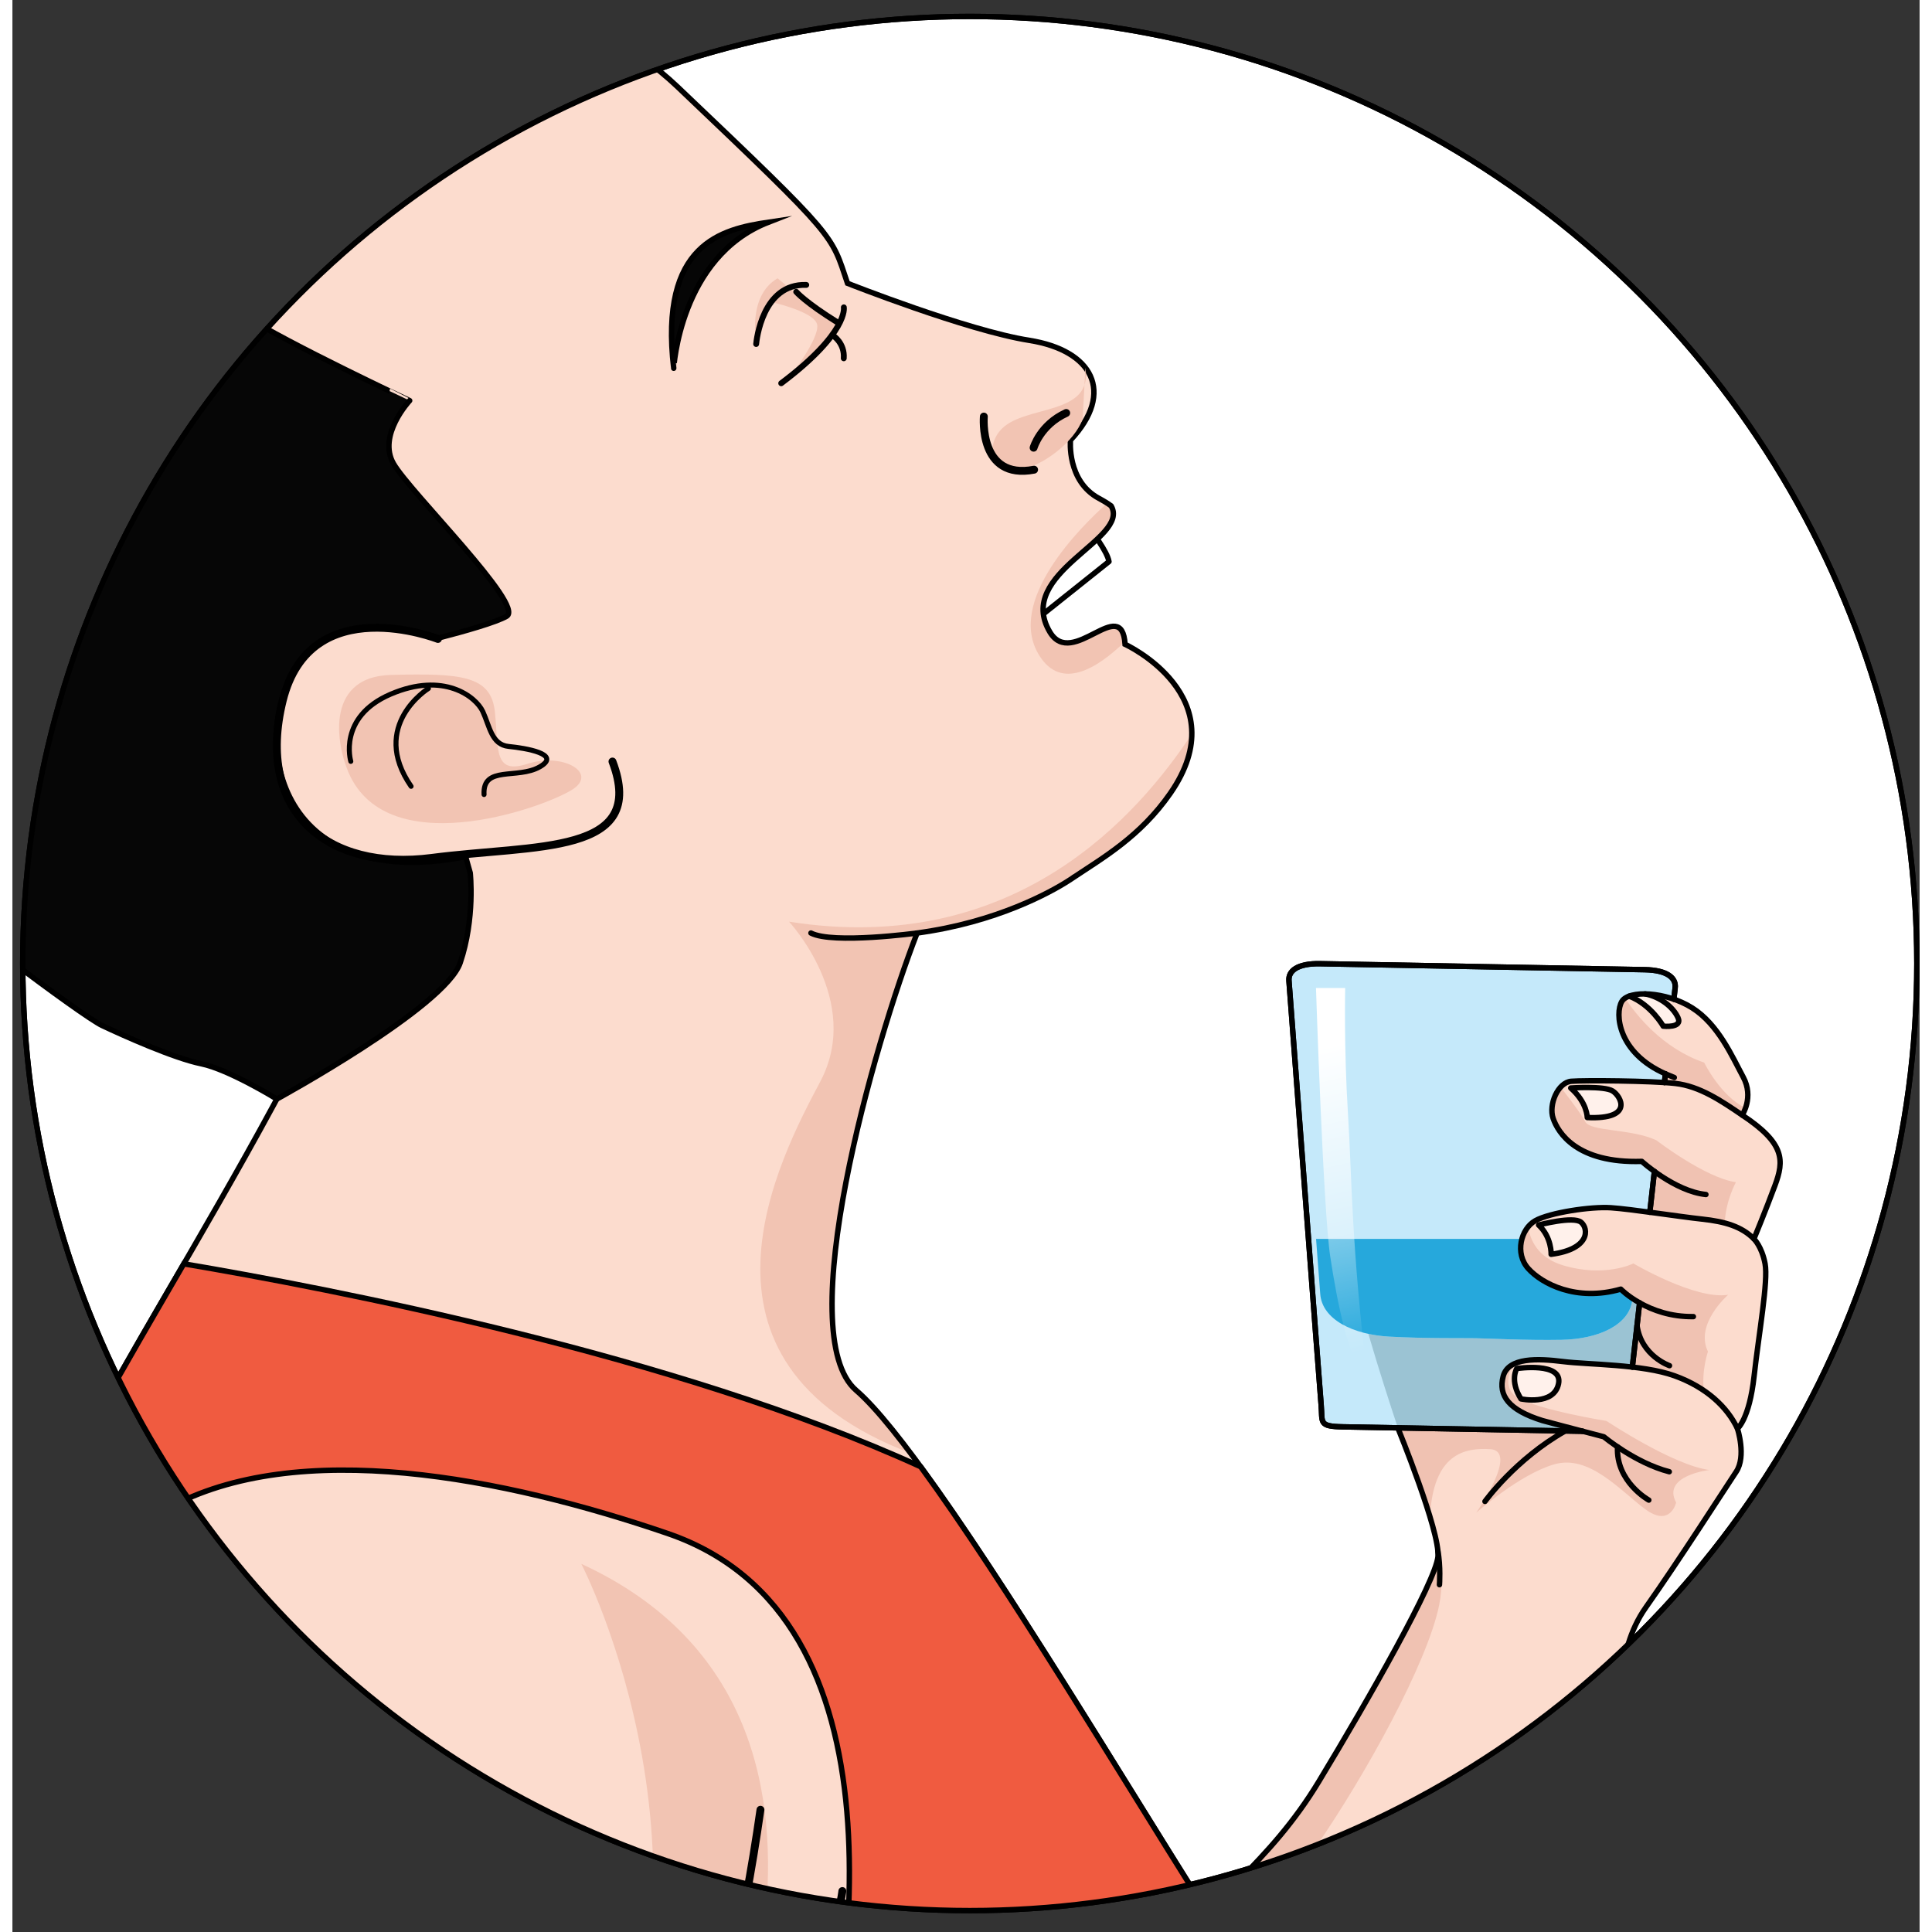 <?xml version="1.0" encoding="utf-8"?>
<!-- Created by: Science Figures, www.sciencefigures.org, Generator: Science Figures Editor -->
<svg version="1.1" id="Layer_1" xmlns="http://www.w3.org/2000/svg" xmlns:xlink="http://www.w3.org/1999/xlink" 
	 width="800px" height="800px" viewBox="0 0 351.984 356.569" enable-background="new 0 0 351.984 356.569"
	 xml:space="preserve">
<rect x="0" y="0" width="351.984" height="356.569" fill="#333333" stroke="none"/>
<g>
	
		<circle fill="#FFFFFF" stroke="#000000" stroke-linecap="round" stroke-linejoin="round" stroke-miterlimit="10" cx="176.693" cy="177.827" r="174.79"/>
	<g>
		<defs>
			<circle id="SVGID_1_" cx="176.693" cy="177.827" r="174.79"/>
		</defs>
		<clipPath id="SVGID_2_">
			<use xlink:href="#SVGID_1_"  overflow="visible"/>
		</clipPath>
		<g clip-path="url(#SVGID_2_)">
			<g>
				<path fill="#FFFFFF" stroke="#000000" stroke-linecap="round" stroke-linejoin="round" stroke-miterlimit="10" d="
					M199.083,97.95c0,0,2.998,3.797,3.297,5.695l-15.787,12.59C186.593,116.236,190.99,101.448,199.083,97.95z"/>
				<path fill="#FCDCCE" d="M226.728,362.572c-16.21-24.24-56.067-93.102-71.005-105.966c-12.04-10.374,3.29-63.987,11.246-84.403
					c0.903-0.125,1.778-0.268,2.653-0.412c14.222-2.398,23.491-8.05,25.639-9.468c0.128-0.086,0.256-0.173,0.385-0.259
					c0.055-0.038,0.098-0.069,0.098-0.069l0.002,0.001c5.529-3.694,12.412-7.612,17.942-15.567
					c12.476-17.939-8.335-27.516-8.335-27.516c-0.613-9.321-9.74,4.645-13.873-2.252c-6.569-10.961,14.915-17.146,11.296-23.294
					c-0.583-0.433-1.31-0.885-2.238-1.382c-5.977-3.2-5.264-10.754-5.264-10.754c8.329-8.877,3.997-16.573-7.576-18.409
					c-11.577-1.83-33.575-10.537-33.575-10.537c-3.08-9.102-1.672-8.026-31.34-36.233C90.855-14.302,27.334-4.794-4.842,25.658
					c-32.18,30.443-57.622,80.364-12.639,135.181c21.031,25.632,56.55,30.631,70.712,33.648
					c-13.238,25.43-27.533,48.293-37.827,67.138C0.266,289.337-5.391,302.15-2.17,367.811c0.582,11.886,1.512,22.661,2.685,32.533
					h239.473C239.202,389.685,236.092,376.575,226.728,362.572z"/>
				<path fill="#F2C4B3" d="M141.226,51.363c0,0,8.93,7.513,11.448,8.228c0,0-5.011,8.448-9.059,9.807c0,0,5.252-6.831,4.923-9.393
					c-0.329-2.562-8.988-4.371-8.988-4.371s-2.431,5.476-2.287,6.783S135.448,54.679,141.226,51.363z"/>
				<path fill="#F2C4B3" d="M205.303,118.434c-0.908-8.312-9.768,4.997-13.824-1.771c-6.569-10.961,14.915-17.146,11.296-23.294
					c-0.22-0.163-0.468-0.331-0.733-0.501c-4.846,4.334-18.77,18.092-12.526,28.107C193.546,127.44,200.1,123.48,205.303,118.434z"
					/>
				<path fill="#F2C4B3" d="M143.335,170.106c0,0,13.63,14.618,5.782,29.469c-7.408,14.018-27.643,51.785,16.654,68.627
					c-3.953-5.254-7.395-9.311-10.048-11.596c-12.04-10.374,3.29-63.987,11.246-84.403c0.903-0.125,1.778-0.268,2.653-0.412
					c14.222-2.398,23.491-8.05,25.639-9.468c0.128-0.086,0.256-0.173,0.385-0.259c0.055-0.038,0.098-0.069,0.098-0.069l0.002,0.001
					c5.529-3.694,12.412-7.612,17.942-15.567c2.845-4.09,3.946-7.741,3.971-10.947C207.846,150.292,185.182,176.685,143.335,170.106
					z"/>
				<path fill="none" stroke="#000000" stroke-miterlimit="10" d="M226.728,362.572c-16.21-24.24-56.067-93.102-71.005-105.966
					c-12.04-10.374,3.29-63.987,11.246-84.403c0.903-0.125,1.778-0.268,2.653-0.412c14.222-2.398,23.491-8.05,25.639-9.468
					c0.128-0.086,0.256-0.173,0.385-0.259c0.055-0.038,0.098-0.069,0.098-0.069l0.002,0.001c5.529-3.694,12.412-7.612,17.942-15.567
					c12.476-17.939-8.335-27.516-8.335-27.516c-0.613-9.321-9.74,4.645-13.873-2.252c-6.569-10.961,14.915-17.146,11.296-23.294
					c-0.583-0.433-1.31-0.885-2.238-1.382c-5.977-3.2-5.264-10.754-5.264-10.754c8.329-8.877,3.997-16.573-7.576-18.409
					c-11.577-1.83-33.575-10.537-33.575-10.537c-3.08-9.102-1.672-8.026-31.34-36.233C90.855-14.302,27.334-4.794-4.842,25.658
					c-32.18,30.443-57.622,80.364-12.639,135.181c21.031,25.632,56.55,30.631,70.712,33.648
					c-13.238,25.43-27.533,48.293-37.827,67.138C0.266,289.337-5.391,302.15-2.17,367.811c0.582,11.886,1.512,22.661,2.685,32.533
					h239.473C239.202,389.685,236.092,376.575,226.728,362.572z"/>
				<path fill="#F2C4B3" d="M104.997,288.626c0,0,29.909,57.684,0,111.465h20.564C125.561,400.091,167.795,317.504,104.997,288.626z
					"/>
				<path fill="#F2C4B3" d="M198.025,67.876c1.429,8.88-10.981,6.798-15.415,11.246c-3.06,3.082-2.005,8.043,2.948,7.588
					c4.473-0.418,10.615-5.342,11.961-9.402"/>
				
					<path fill="none" stroke="#000000" stroke-width="1.454" stroke-linecap="round" stroke-linejoin="round" stroke-miterlimit="10" d="
					M8.871,315.764c-0.517,10.069-0.099,20.257,1.071,30.264c2.098,17.959,10.211,36.604,14.343,54.063"/>
				
					<path fill="none" stroke="#000000" stroke-width="1.454" stroke-linecap="round" stroke-linejoin="round" stroke-miterlimit="10" d="
					M138.057,334.008c-3.094,21.639-8.358,46.257-17.146,66.336"/>
				
					<path fill="none" stroke="#000000" stroke-width="1.454" stroke-linecap="round" stroke-linejoin="round" stroke-miterlimit="10" d="
					M153.172,349.011c0,0-2.659,24.363-27.611,38.501"/>
				
					<path fill="none" stroke="#000000" stroke-width="1.454" stroke-linecap="round" stroke-linejoin="round" stroke-miterlimit="10" d="
					M179.284,76.879c0,0-0.988,11.767,9.277,9.807"/>
				
					<path fill="none" stroke="#000000" stroke-width="1.454" stroke-linecap="round" stroke-linejoin="round" stroke-miterlimit="10" d="
					M188.471,82.628c0,0,1.219-4.217,6.016-6.409"/>
				<path fill="#060606" stroke="#000000" stroke-miterlimit="10" d="M83.645,158.116C48.37,164.984,43.843,135.684,52.515,123
					c6.878-10.059,20.323-7.154,26.189-5.267c4.637-1.199,10.542-2.859,12.513-4.001c3.412-1.976-17.851-22.895-20.877-28.151
					c-3.023-5.243,2.978-11.643,2.978-11.643S51.007,63.479,42.765,58.227c-8.234-5.246,14.843-25.82,22.517-30.229
					c17.362-9.974,23.472-15.152,28.549-23.064c0,0,2.872-6.839-7.291-9.866c-10.163-3.027-29.819-5.657-55.729,3.758
					c-7.752,2.818-52.705,28.375-63.457,47.545c-5.425,9.673-13.45,27.286-14.119,41.334c-0.667,14.06-0.051,30.223,7.363,45.015
					c7.414,14.785,21.862,28.141,23.415,31.284c1.56,3.143,28.893,23.535,32.516,25.253c3.71,1.759,13.242,6.046,18.319,7.071
					c5.078,1.034,13.953,6.508,13.953,6.508s31.063-16.937,33.842-25.149c2.786-8.218,1.848-16.589,1.848-16.589L83.645,158.116z"/>
				<path fill="#F2C4B3" d="M62.437,143.448c-2.511-4.951-5.328-18.564,7.482-18.886c12.807-0.315,18.414,0.066,19.126,6.822
					c0.705,6.752-0.329,11.665,6.008,9.589c6.35-2.073,12.762,1.481,8.64,4.511C99.563,148.509,70.526,159.384,62.437,143.448z"/>
				
					<path fill="none" stroke="#000000" stroke-width="1.454" stroke-linecap="round" stroke-linejoin="round" stroke-miterlimit="10" d="
					M78.53,117.928c0,0-23.508-9.247-28.631,11.334c-5.109,20.578,8.234,31.566,27.505,29.069
					c19.278-2.511,39.936-0.417,33.339-17.785"/>
				<path fill="#F05B40" stroke="#000000" stroke-miterlimit="10" d="M239.988,400.344c-0.786-10.659-3.897-23.769-13.26-37.772
					c-0.321-0.48-0.655-0.984-0.994-1.499c-0.088-0.133-0.177-0.269-0.266-0.404c-0.287-0.436-0.579-0.883-0.878-1.342
					c-0.065-0.1-0.128-0.196-0.194-0.297c-0.37-0.569-0.749-1.156-1.137-1.757c-0.044-0.069-0.09-0.139-0.134-0.209
					c-0.363-0.563-0.733-1.141-1.109-1.731c-0.052-0.081-0.103-0.161-0.154-0.242c-0.858-1.344-1.751-2.753-2.675-4.219
					c-0.008-0.012-0.016-0.025-0.023-0.037c-14.329-22.727-36.222-59.204-51.54-80.139c-45.187-20.638-109.242-32.93-135.991-37.444
					c-2.976,5.128-5.86,10.076-8.595,14.829l0.001,0c-1.338,2.324-2.642,4.606-3.903,6.838c-0.151,0.268-0.297,0.53-0.447,0.797
					c-0.478,0.849-0.954,1.696-1.419,2.53c-0.634,1.139-1.258,2.268-1.865,3.379C0.266,289.337-5.391,302.15-2.17,367.811
					c0.582,11.886,1.512,22.661,2.685,32.533h21.573c-54.864-148.035,39.012-137.824,98.822-117.333
					c44.838,15.361,34.739,82.261,25.995,117.333H239.988z"/>
				<path fill="none" stroke="#000000" stroke-linecap="round" stroke-linejoin="round" stroke-miterlimit="10" d="M166.968,172.203
					c0,0-15.555,2.097-19.594,0"/>
				<g>
					
						<path fill="none" stroke="#000000" stroke-width="1.082" stroke-linecap="round" stroke-linejoin="round" stroke-miterlimit="10" d="
						M144.658,53.857c0,0,1.608,1.92,7.762,5.734"/>
					<path fill="#060606" stroke="#000000" stroke-miterlimit="10" d="M122.047,67.966c0.006,0.055,1.088-20.576,17.503-26.961
						C130.861,42.304,119.358,44.936,122.047,67.966z"/>
					
						<path fill="none" stroke="#000000" stroke-width="1.082" stroke-linecap="round" stroke-linejoin="round" stroke-miterlimit="10" d="
						M151.453,61.935c0,0,2.181,1.358,1.98,4.191"/>
					
						<path fill="none" stroke="#000000" stroke-width="1.082" stroke-linecap="round" stroke-linejoin="round" stroke-miterlimit="10" d="
						M137.264,63.49c0.065-0.639,1.139-11.194,9.247-10.906"/>
					
						<path fill="none" stroke="#000000" stroke-width="1.082" stroke-linecap="round" stroke-linejoin="round" stroke-miterlimit="10" d="
						M153.446,56.724c0,0,0.906,4.637-11.559,14.01"/>
				</g>
				
					<path fill="none" stroke="#000000" stroke-width="0.922" stroke-linecap="round" stroke-linejoin="round" stroke-miterlimit="10" d="
					M62.452,140.517c0,0-2.467-8.178,7.339-12.395c9.806-4.216,15.752,0.457,17.022,3.198c1.268,2.736,1.624,6.131,4.765,6.444
					c3.141,0.313,9.867,1.406,5.746,3.764c-4.122,2.363-10.575-0.307-10.281,5.11"/>
				
					<path fill="none" stroke="#000000" stroke-width="0.922" stroke-linecap="round" stroke-linejoin="round" stroke-miterlimit="10" d="
					M76.777,127.062c0,0-10.977,6.807-3.201,18.061"/>
			</g>
		</g>
		<g clip-path="url(#SVGID_2_)">
			<g>
				<path fill="#9BC3D3" d="M298.973,264.152c-7.326-0.135-29.25-0.368-29.25-0.368s-19.635-0.362-24.174-0.446
					c-4.539-0.083-3.733-0.769-4.012-4.047c-0.28-3.276-5.835-77.049-5.939-78.264c-0.157-1.832,1.535-3.241,5.734-3.165
					c4.2,0.077,29.961,0.552,29.961,0.552s25.763,0.474,29.961,0.551c4.201,0.078,5.84,1.547,5.615,3.374
					c-0.013,0.112-0.096,0.838-0.236,2.069"/>
				<g>
					<g id="XMLID_14_">
						<g>
							<path fill="#C5E9FA" d="M303.048,216.2c-0.273,2.427-0.558,4.961-0.847,7.533c-2.84-0.383-5.516-0.722-7.171-0.832
								c-3.721-0.247-11.339,0.903-13.986,2.403c-2.594,1.474-3.767,5.86-1.415,8.661l-0.227,0.19c0,0-10.625,5.662-14.654,2.405
								c-4.025-3.263-6.526-5.869-5.607-15.519c0.912-9.649-8.071-11.765-9.907-7.86c-1.845,3.907-2.386,15.296-1.766,21.461
								c0.618,6.156,8.23,28.883,8.23,28.883c-4.311-0.081-8.381-0.152-10.149-0.188c-4.539-0.08-3.73-0.77-4.013-4.043
								c-0.279-3.279-5.833-77.053-5.933-78.268c-0.166-1.831,1.527-3.241,5.726-3.166c4.205,0.078,29.962,0.554,29.962,0.554
								s25.767,0.477,29.967,0.55c4.2,0.074,5.835,1.545,5.614,3.375c-0.016,0.112-0.095,0.837-0.236,2.067
								c-1.821-0.634-3.687-0.954-5.295-0.972c-1.148-0.016-2.168,0.12-2.949,0.403c-0.649,0.237-1.125,0.577-1.377,1.018
								c-1.254,2.179-0.796,9.387,8.06,13.329c-0.051,0.481-0.109,1.016-0.181,1.605c-5.4-0.359-15.088-0.409-17.207-0.23
								c-2.423,0.2-4.223,4.261-3.333,6.854c0.889,2.593,4.324,8.324,16.364,7.929C300.72,214.345,301.616,215.166,303.048,216.2z"
								/>
							<path fill="#FCDCCE" d="M289.802,264.153c-3.58-0.942-7.413-1.968-7.413-1.968c-6.247-1.941-8.192-4.621-7.254-8.164
								c0.938-3.551,6.446-3.305,11.07-2.726c2.913,0.362,7.952,0.458,12.768,1.011c2.823,0.328,5.569,0.808,7.76,1.603
								c5.935,2.134,9.778,5.808,11.64,9.753c0,0,1.665,5.104-0.23,7.954c-1.899,2.855-10.871,16.838-16.658,25.003
								c-3.116,4.403-4.041,9.279-4.515,12.712c-0.479,3.429-0.581,6.029-3.891,10.299c-3.313,4.278-10.4,21.162-17.824,45.582
								c-7.426,24.421-26.003,52.569-42.171,61.111l-33.88-24.488c0,0-1.681-21.666,10.242-36.616
								c11.915-14.948,22.505-21.304,31.68-36.456c9.175-15.152,21.544-36.887,21.973-41.473c0.03-0.315,0.019-0.71-0.029-1.155
								c-0.598-5.993-7.373-22.612-7.373-22.612c6.723,0.121,14.027,0.259,14.027,0.259s9.556,0.176,16.877,0.311
								C287.738,264.118,288.82,264.135,289.802,264.153z M278.422,258.183c0,0,6.079,1.309,6.928-2.792
								c0.856-4.095-7.715-2.812-7.715-2.812S276.289,254.815,278.422,258.183z"/>
							<path fill="#FCDCCE" d="M303.048,216.2c-1.432-1.035-2.328-1.855-2.328-1.855c-12.041,0.395-15.475-5.336-16.364-7.929
								c-0.89-2.593,0.91-6.654,3.333-6.854c2.119-0.179,11.807-0.129,17.207,0.23c0.763,0.049,1.441,0.112,2,0.17
								c4.511,0.496,8.54,3.243,12.351,5.834c7.915,5.235,7.76,8.372,6.053,12.988c-1.712,4.612-3.884,9.87-3.884,9.87
								c-2.253-2.278-5.328-3.201-9.55-3.654c-2.343-0.254-6.126-0.79-9.665-1.267C302.49,221.161,302.775,218.627,303.048,216.2z
								 M290.651,206.253c8.648,0.394,6.248-3.933,4.679-4.902c-1.571-0.98-7.729-0.552-7.729-0.552
								C290.682,203.512,290.651,206.253,290.651,206.253z"/>
							<path fill="#C5E9FA" d="M270.032,246.981c2.389,0.044,9.211,0.412,15.9,0.293c6.691-0.121,12.542-2.692,13.047-7.429
								c0.009-0.067,0.016-0.134,0.024-0.201c-1.408-0.944-2.162-1.72-2.162-1.72c-8.201,2.356-14.557-0.996-17.08-3.798
								c-0.046-0.05-0.088-0.106-0.131-0.16c-2.352-2.801-1.18-7.187,1.415-8.661c2.647-1.5,10.265-2.65,13.986-2.403
								c1.383,0.092,3.481,0.345,5.788,0.648c0.313-2.782,0.63-5.579,0.939-8.331c-0.655-0.525-1.037-0.873-1.037-0.873
								c-12.041,0.395-15.475-5.336-16.364-7.929c-0.89-2.593,0.91-6.654,3.333-6.854c1.948-0.164,10.287-0.135,15.816,0.15
								c0.084-0.745,0.166-1.47,0.245-2.177c-7.567-4.039-7.921-10.613-6.733-12.677c0.253-0.441,0.729-0.781,1.377-1.018
								c0.781-0.283,1.801-0.419,2.949-0.403c1.209,0.013,2.563,0.198,3.935,0.559c0.182-1.727-1.391-3.11-5.372-3.183
								c-4.015-0.074-28.647-0.529-28.647-0.529s-24.634-0.452-28.648-0.527c-4.014-0.073-5.634,1.274-5.481,3.027
								c0.067,0.796,2.575,34.061,4.237,56c0.33,4.754,6.084,7.537,12.764,7.905C260.813,247.056,267.643,246.938,270.032,246.981z"
								/>
							<path fill="#FFF1EB" d="M285.349,255.391c-0.849,4.1-6.928,2.792-6.928,2.792c-2.132-3.368-0.788-5.604-0.788-5.604
								S286.205,251.296,285.349,255.391z"/>
							<path fill="#FCDCCE" d="M305.077,198.187c-8.856-3.942-9.315-11.15-8.06-13.329c0.253-0.441,0.729-0.781,1.377-1.018
								c4.06,1.576,6.274,5.546,6.274,5.546s3.643,0.412,2.721-1.579c-0.917-1.987-3.288-3.841-6.046-4.37
								c1.607,0.018,3.473,0.338,5.295,0.972c1.163,0.405,2.307,0.927,3.359,1.589c4.845,3.05,7.427,9.062,9.445,12.791
								c2.016,3.734-0.195,7.008-0.195,7.008c-3.811-2.591-7.84-5.338-12.351-5.834c-0.558-0.058-1.237-0.121-2-0.17
								C304.968,199.203,305.025,198.668,305.077,198.187z"/>
							<path fill="#FFF1EB" d="M307.389,187.807c0.922,1.99-2.721,1.579-2.721,1.579s-2.214-3.97-6.274-5.546
								c0.781-0.283,1.801-0.419,2.949-0.403C304.101,183.966,306.472,185.82,307.389,187.807z"/>
							<path fill="#FFF1EB" d="M295.329,201.351c1.57,0.969,3.97,5.296-4.679,4.902c0,0,0.031-2.742-3.051-5.454
								C287.6,200.799,293.758,200.371,295.329,201.351z"/>
							<path fill="#FCDCCE" d="M300.318,240.453c-2.252-1.266-3.478-2.529-3.478-2.529c-8.201,2.356-14.557-0.996-17.08-3.798
								c-0.046-0.05-0.088-0.106-0.131-0.16c-2.352-2.801-1.18-7.187,1.415-8.661c2.647-1.5,10.265-2.65,13.986-2.403
								c1.656,0.11,4.332,0.449,7.171,0.832c3.538,0.478,7.322,1.013,9.665,1.267c4.222,0.453,7.297,1.376,9.55,3.654
								c0,0,1.448,1.367,2.053,4.569c0.611,3.205-1.141,12.823-2.026,20.797c-0.89,7.97-3.07,9.643-3.07,9.643
								c-1.862-3.945-5.705-7.619-11.64-9.753c-2.19-0.795-4.937-1.274-7.76-1.603c0.257-2.234,0.55-4.836,0.868-7.666
								c0.151-1.347,0.308-2.748,0.473-4.182L300.318,240.453z M283.982,231.493c7.235-0.95,6.952-4.724,5.534-5.914
								c-1.413-1.186-7.845,0.508-7.845,0.508C284.11,228.335,283.982,231.493,283.982,231.493z"/>
							<path fill="#FFF1EB" d="M289.516,225.579c1.418,1.19,1.701,4.964-5.534,5.914c0,0,0.129-3.157-2.311-5.406
								C281.671,226.086,288.102,224.393,289.516,225.579z"/>
							<path id="changecolor_8_" fill="#26A8DC" d="M296.84,237.923c-8.201,2.356-14.557-0.996-17.08-3.798
								c-0.046-0.05-0.088-0.106-0.131-0.16c-1.294-1.541-1.517-3.56-1.028-5.311H240.6c0.267,3.525,0.526,6.948,0.767,10.13
								c0.33,4.754,6.084,7.537,12.764,7.905c6.682,0.366,13.512,0.248,15.901,0.292c2.389,0.044,9.211,0.412,15.9,0.293
								c6.691-0.121,12.542-2.692,13.047-7.429c0.009-0.067,0.016-0.134,0.023-0.201C297.594,238.699,296.84,237.923,296.84,237.923
								z"/>
						</g>
					</g>
				</g>
			</g>
			<path fill="#F0C2B2" d="M305.077,198.187c-0.051,0.481-0.109,1.016-0.181,1.605c0.763,0.049,1.441,0.112,2,0.17
				c4.511,0.496,8.54,3.243,12.351,5.834c0,0,0.327-0.489,0.616-1.299c-4.614-2.189-7.633-8.386-7.633-8.386
				c-7.729-2.644-12.586-8.839-14.593-11.888c-0.267,0.181-0.481,0.391-0.62,0.635C295.762,187.037,296.22,194.245,305.077,198.187z
				"/>
			<path fill="#F0C2B2" d="M303.385,210.436c-4.733-2.186-12.194-1.542-13.14-3.461c-0.619-1.254-2.963-4.343-4.512-6.33
				c-1.304,1.425-2.001,3.955-1.378,5.77c0.889,2.593,4.324,8.324,16.364,7.929c0,0,0.896,0.82,2.328,1.855
				c-0.273,2.427-0.558,4.961-0.847,7.533c3.538,0.478,7.322,1.013,9.665,1.267c1.538,0.164,2.921,0.395,4.17,0.728
				c0.145-4.122,2.056-7.543,2.056-7.543C312.473,217.417,303.385,210.436,303.385,210.436z"/>
			<path fill="#F0C2B2" d="M301.272,278.473c4.712,3.542,5.785-1.17,5.785-1.17c-2.713-4.979,6.121-6.002,6.121-6.002
				c-6.755-0.905-18.977-9.051-18.977-9.051s-12.425-1.983-16.471-4.359c-2.322-1.363-1.78-3.997-0.896-5.997
				c-0.832,0.474-1.442,1.154-1.699,2.128c-0.938,3.542,1.006,6.223,7.254,8.164c0,0,3.833,1.026,7.413,1.968
				c-0.982-0.018-2.064-0.036-3.2-0.058c-7.322-0.134-16.877-0.311-16.877-0.311s-7.304-0.138-14.027-0.259
				c0,0,3.758,9.219,5.923,16.401c0.618-11.643,6.371-12.759,11.118-12.471c5.388,0.327-2.574,11.723-2.574,11.723
				s8.016-7.104,14.412-8.929C290.973,268.422,296.56,274.93,301.272,278.473z"/>
			<path fill="#F0C2B2" d="M240.622,340.767c9.006-13.03,20.476-33.736,22.687-44.478c0.737-3.58,0.454-6.477-0.249-8.752
				c-0.79,5.043-12.905,26.317-21.934,41.229c-9.174,15.152-19.765,21.508-31.68,36.456c-11.924,14.95-10.242,36.616-10.242,36.616
				l2.901,2.097C206.052,377.719,232.626,352.335,240.622,340.767z"/>
			<path fill="#F0C2B2" d="M299.841,244.641c-0.318,2.83-0.61,5.432-0.868,7.666c2.823,0.328,5.569,0.808,7.76,1.603
				c2.069,0.744,3.878,1.678,5.445,2.743c-0.47-3.647,0.749-7.213,0.749-7.213c-2.492-5.094,3.731-10.475,3.731-10.475
				c-6.055,0.974-17.497-5.785-17.497-5.785s-5.225,2.672-13.007,0.34c-4.615-1.383-6.033-4.653-6.422-7.086
				c-1.599,1.959-2.005,5.264-0.102,7.533c0.043,0.055,0.085,0.11,0.131,0.16c2.523,2.802,8.879,6.154,17.08,3.798
				c0,0,1.226,1.264,3.478,2.529l-0.004,0.006C300.149,241.893,299.992,243.294,299.841,244.641z"/>
			<g>
				<g>
					<path fill="none" stroke="#000000" stroke-linecap="round" stroke-linejoin="round" stroke-miterlimit="10" d="
						M289.797,264.152c-7.326-0.135-20.074-0.368-20.074-0.368s-19.635-0.362-24.174-0.446c-4.539-0.083-3.733-0.769-4.012-4.047
						c-0.28-3.276-5.835-77.049-5.939-78.264c-0.157-1.832,1.535-3.241,5.734-3.165c4.2,0.077,29.961,0.552,29.961,0.552
						s25.763,0.474,29.961,0.551c4.201,0.078,5.84,1.547,5.615,3.374c-0.013,0.112-0.096,0.838-0.236,2.069"/>
					<path fill="none" stroke="#000000" stroke-linecap="round" stroke-linejoin="round" stroke-miterlimit="10" d="
						M300.313,240.457c-0.504,4.459-0.966,8.549-1.34,11.852"/>
					<path fill="none" stroke="#000000" stroke-linecap="round" stroke-linejoin="round" stroke-miterlimit="10" d="
						M303.047,216.196c-0.274,2.433-0.559,4.966-0.849,7.535"/>
					<path fill="none" stroke="#000000" stroke-linecap="round" stroke-linejoin="round" stroke-miterlimit="10" d="
						M305.078,198.185c-0.054,0.482-0.115,1.019-0.181,1.606"/>
				</g>
				<g>
					<path fill="none" stroke="#000000" stroke-linecap="round" stroke-linejoin="round" stroke-miterlimit="10" d="
						M289.797,264.152c-7.326-0.135-20.074-0.368-20.074-0.368s-19.635-0.362-24.174-0.446c-4.539-0.083-3.733-0.769-4.012-4.047
						c-0.28-3.276-5.835-77.049-5.939-78.264c-0.157-1.832,1.535-3.241,5.734-3.165c4.2,0.077,29.961,0.552,29.961,0.552
						s25.763,0.474,29.961,0.551c4.201,0.078,5.84,1.547,5.615,3.374c-0.013,0.112-0.096,0.838-0.236,2.069"/>
					<path fill="none" stroke="#000000" stroke-linecap="round" stroke-linejoin="round" stroke-miterlimit="10" d="
						M300.313,240.457c-0.504,4.459-0.966,8.549-1.34,11.852"/>
					<path fill="none" stroke="#000000" stroke-linecap="round" stroke-linejoin="round" stroke-miterlimit="10" d="
						M303.047,216.196c-0.274,2.433-0.559,4.966-0.849,7.535"/>
					<path fill="none" stroke="#000000" stroke-linecap="round" stroke-linejoin="round" stroke-miterlimit="10" d="
						M305.078,198.185c-0.054,0.482-0.115,1.019-0.181,1.606"/>
				</g>
				<g>
					<path fill="#C5E9FA" d="M300.313,240.457c-0.504,4.459-0.966,8.549-1.34,11.852"/>
					<path fill="#C5E9FA" d="M303.047,216.196c-0.274,2.433-0.559,4.966-0.849,7.535"/>
					<path fill="#C5E9FA" d="M305.078,198.185c-0.054,0.482-0.115,1.019-0.181,1.606"/>
				</g>
				<path fill="none" stroke="#000000" stroke-linecap="round" stroke-linejoin="round" stroke-miterlimit="10" d="M255.692,263.525
					c0,0,7.829,19.184,7.404,23.769c-0.424,4.584-12.797,26.32-21.971,41.473c-9.175,15.154-19.766,21.504-31.684,36.454
					c-11.918,14.951-10.236,36.618-10.236,36.618l33.875,24.484c16.172-8.541,34.745-36.685,42.171-61.107
					c7.425-24.422,14.514-41.306,17.827-45.582c3.311-4.275,3.411-6.871,3.891-10.302c0.479-3.434,1.401-8.31,4.517-12.708
					c5.785-8.166,14.758-22.154,16.657-25.006c1.899-2.852,0.228-7.959,0.228-7.959s2.183-1.671,3.069-9.643
					c0.887-7.97,2.64-17.591,2.03-20.792c-0.61-3.204-2.057-4.573-2.057-4.573s2.173-5.254,3.883-9.868
					c1.71-4.612,1.865-7.75-6.051-12.984c0,0,2.208-3.279,0.192-7.01c-2.015-3.732-4.595-9.742-9.443-12.788
					c-4.848-3.045-11.73-3.329-12.982-1.146c-1.253,2.182-0.795,9.389,8.063,13.329c0.001,0.001,0.001,0.001,0.001,0.001
					c0.753,0.306,1.639,0.682,1.639,0.682"/>
				<path fill="none" stroke="#000000" stroke-linecap="round" stroke-linejoin="round" stroke-miterlimit="10" d="M298.393,183.843
					c4.06,1.573,6.276,5.545,6.276,5.545s3.639,0.408,2.722-1.581c-0.917-1.988-3.291-3.841-6.048-4.371"/>
				<path fill="none" stroke="#000000" stroke-linecap="round" stroke-linejoin="round" stroke-miterlimit="10" d="M319.246,205.799
					c-3.812-2.594-7.838-5.34-12.351-5.84c-4.513-0.5-16.789-0.599-19.21-0.399c-2.419,0.2-4.218,4.263-3.329,6.855
					c0.888,2.592,4.321,8.321,16.365,7.93c0,0,6.078,5.529,11.831,6.113"/>
				<path fill="none" stroke="#000000" stroke-linecap="round" stroke-linejoin="round" stroke-miterlimit="10" d="M321.414,228.651
					c-2.253-2.278-5.325-3.198-9.546-3.651c-4.223-0.454-13.124-1.849-16.843-2.099c-3.718-0.251-11.339,0.902-13.985,2.402
					c-2.646,1.499-3.804,6.023-1.279,8.824c2.525,2.801,8.876,6.154,17.079,3.796c0,0,5.023,5.191,13.397,5.07"/>
				<path fill="none" stroke="#000000" stroke-linecap="round" stroke-linejoin="round" stroke-miterlimit="10" d="M318.371,263.659
					c-1.861-3.946-5.705-7.619-11.637-9.752c-5.932-2.135-15.913-2.037-20.533-2.615c-4.62-0.577-10.128-0.822-11.068,2.724
					c-0.938,3.547,1.006,6.226,7.256,8.17c0,0,7.49,2.002,11.326,2.987c0,0,5.774,4.824,12.073,6.451"/>
				<path fill="none" stroke="#000000" stroke-linecap="round" stroke-linejoin="round" stroke-miterlimit="10" d="M302.009,276.855
					c0,0-6.096-3.358-5.772-9.823"/>
				<path fill="none" stroke="#000000" stroke-linecap="round" stroke-linejoin="round" stroke-miterlimit="10" d="M277.636,252.577
					c0,0-1.348,2.241,0.782,5.603c0,0,6.083,1.309,6.932-2.789C286.201,251.293,277.636,252.577,277.636,252.577z"/>
				<path fill="none" stroke="#000000" stroke-linecap="round" stroke-linejoin="round" stroke-miterlimit="10" d="M283.983,231.492
					c0,0,0.127-3.158-2.311-5.406c0,0,6.425-1.694,7.842-0.508C290.932,226.766,291.212,230.543,283.983,231.492z"/>
				<path fill="none" stroke="#000000" stroke-linecap="round" stroke-linejoin="round" stroke-miterlimit="10" d="M290.649,206.249
					c0,0,0.029-2.737-3.048-5.449c0,0,6.157-0.425,7.728,0.548C296.9,202.32,299.298,206.647,290.649,206.249z"/>
				<path fill="none" stroke="#000000" stroke-linecap="round" stroke-linejoin="round" stroke-miterlimit="10" d="M305.831,252.046
					c0,0-5.225-1.79-5.992-7.407"/>
				<path fill="none" stroke="#000000" stroke-linecap="round" stroke-linejoin="round" stroke-miterlimit="10" d="M271.773,277.099
					c0,0,5.611-7.806,14.827-13.006"/>
				<path fill="none" stroke="#000000" stroke-linecap="round" stroke-linejoin="round" stroke-miterlimit="10" d="M288.297,325.274
					c0,0,2.461-3.253,4.781-5.64"/>
				<path fill="none" stroke="#000000" stroke-linecap="round" stroke-linejoin="round" stroke-miterlimit="10" d="M263.374,292.475
					c0,0,0.25-3.354-0.307-6.338"/>
			</g>
			
				<linearGradient id="SVGID_3_" gradientUnits="userSpaceOnUse" x1="226.332" y1="239.205" x2="226.332" y2="295.891" gradientTransform="matrix(0.976 -0.219 0.148 0.992 -13.749 5.307)">
				<stop  offset="0" style="stop-color:#FFFFFF"/>
				<stop  offset="1" style="stop-color:#FFFFFF;stop-opacity:0"/>
			</linearGradient>
			<path fill="url(#SVGID_3_)" d="M240.584,182.349c0,0,1.329,40.972,2.63,49.559c1.301,8.587,3.391,19.191,6.973,23.461
				c-3.132-25.75-2.957-38.095-3.709-50.008c-0.751-11.913-0.504-23.012-0.504-23.012H240.584z"/>
		</g>
	</g>
	
		<circle fill="none" stroke="#000000" stroke-linecap="round" stroke-linejoin="round" stroke-miterlimit="10" cx="176.693" cy="177.827" r="174.79"/>
</g>
</svg>